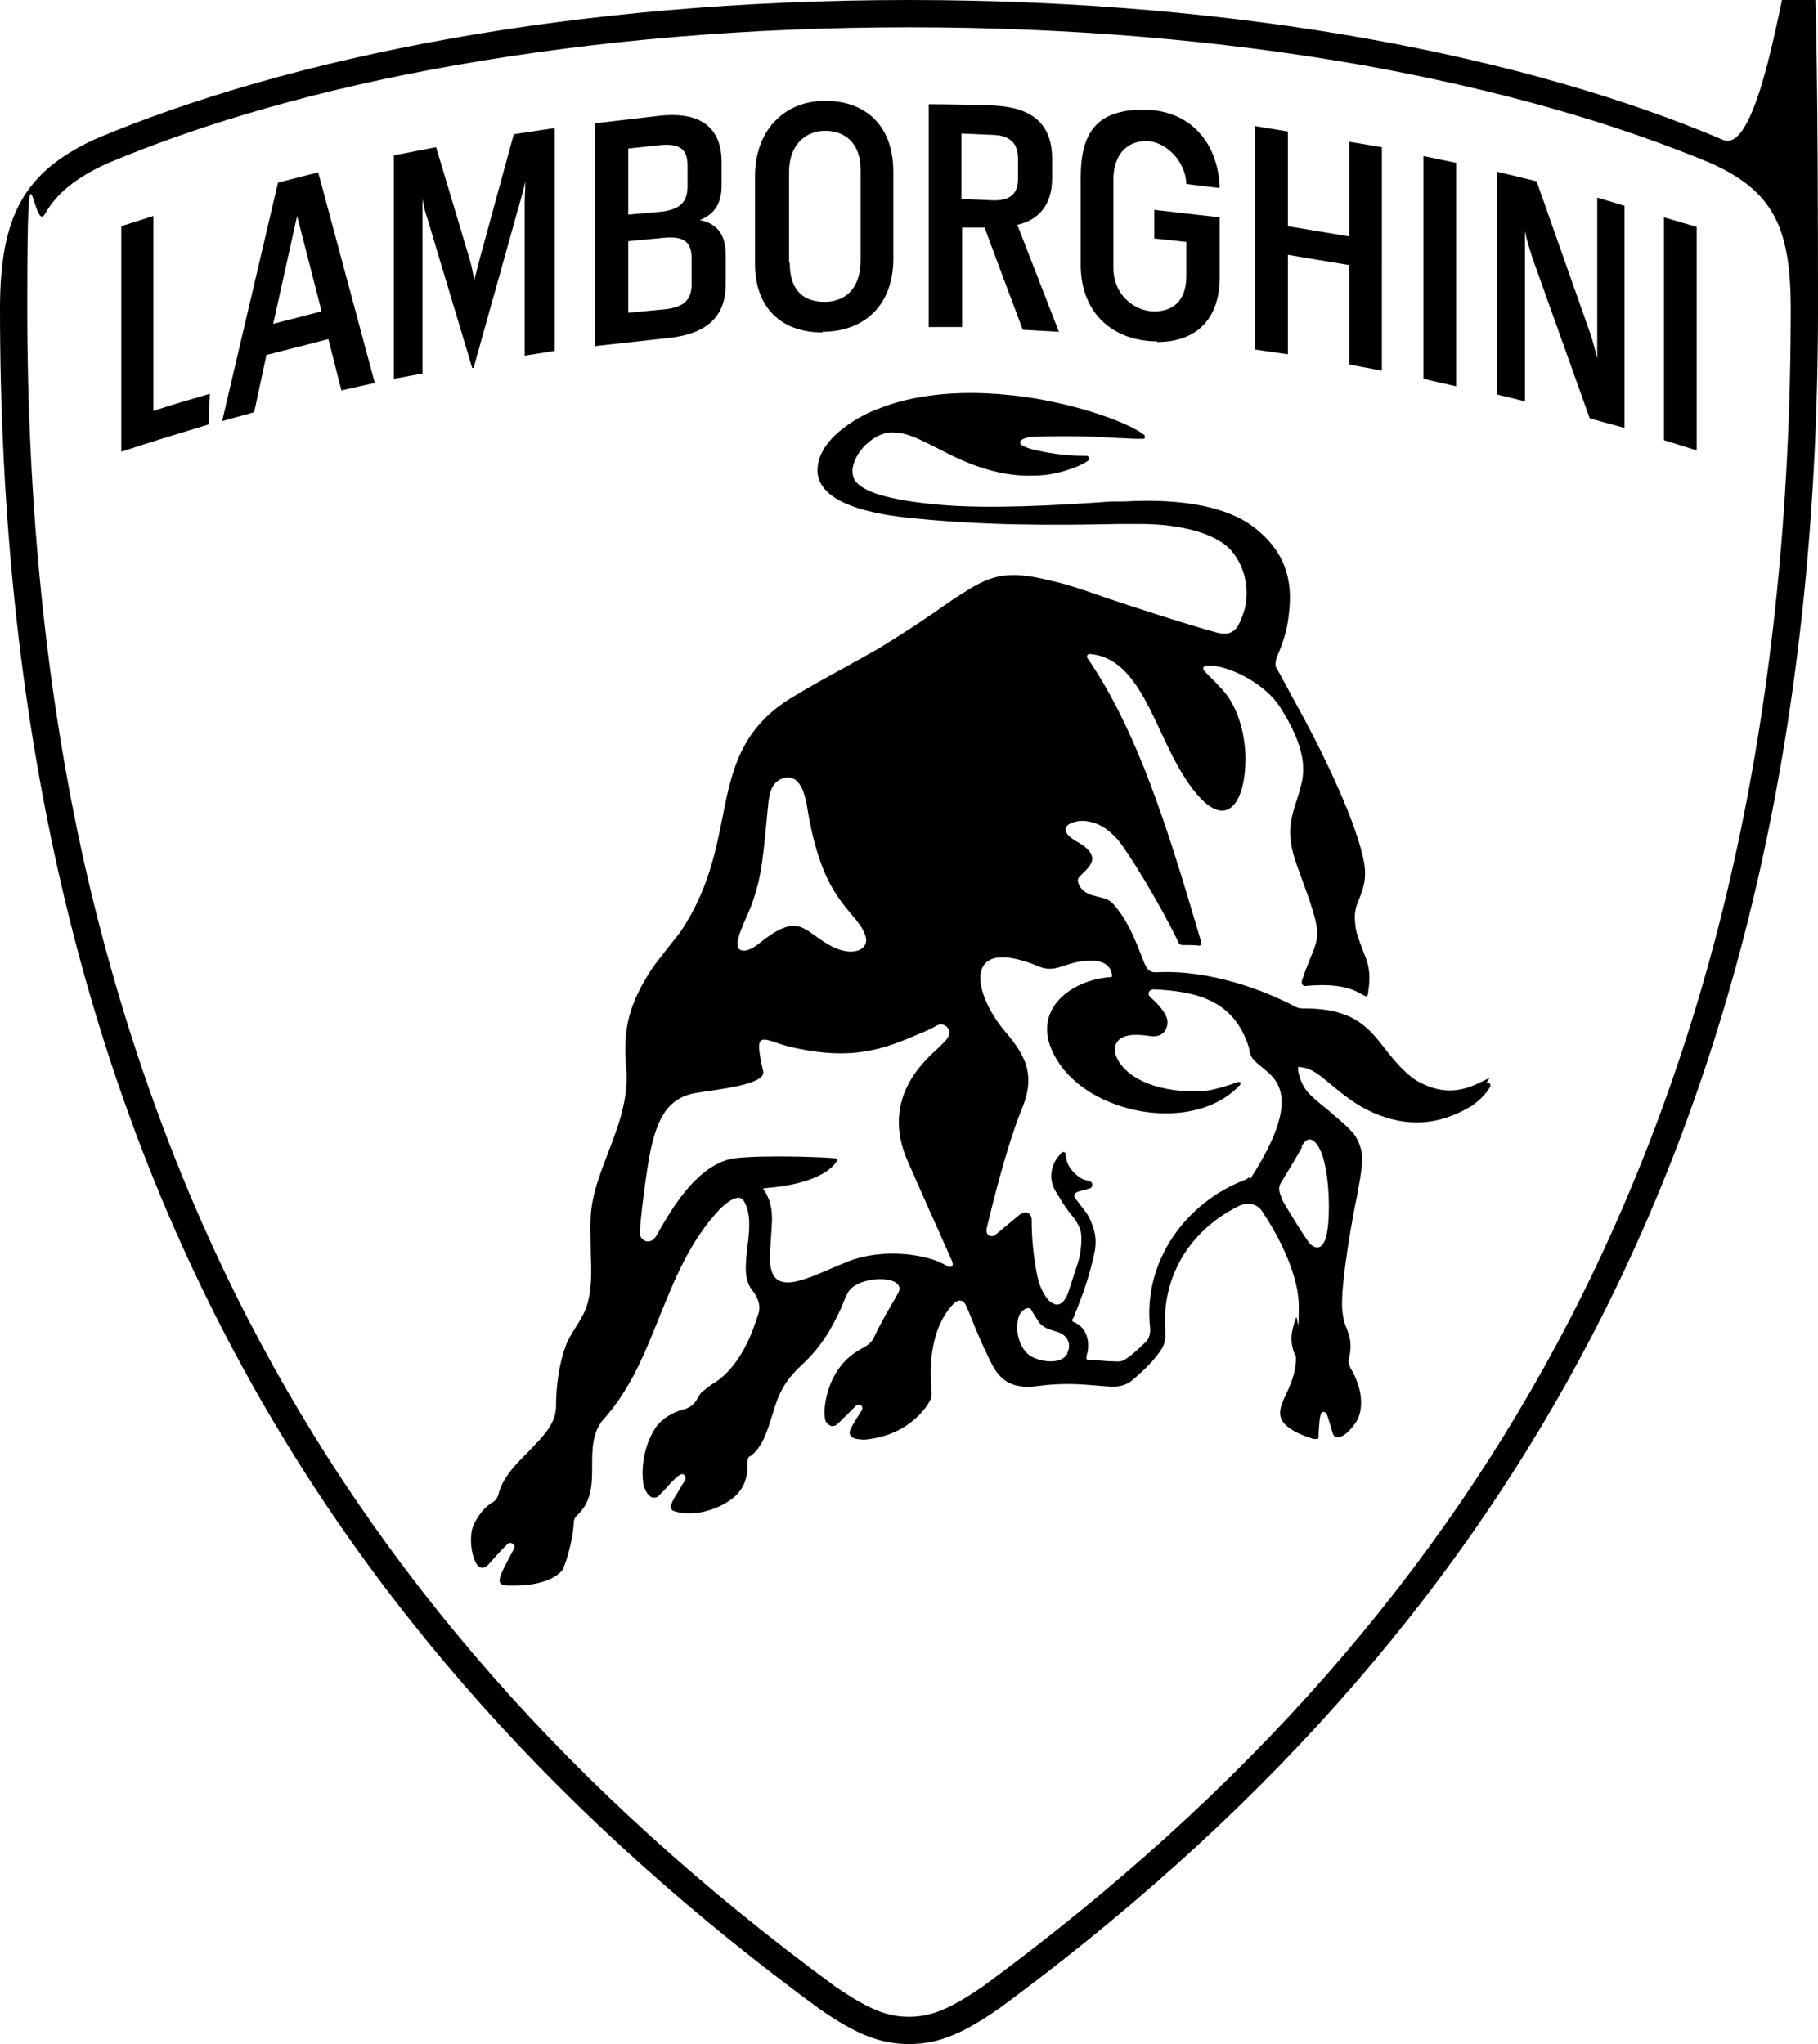<?xml version="1.0" encoding="UTF-8"?>
<svg xmlns="http://www.w3.org/2000/svg" version="1.1" viewBox="0 0 266.8 300">
  <!-- Generator: Adobe Illustrator 28.6.0, SVG Export Plug-In . SVG Version: 1.2.0 Build 709)  -->
  <g>
    <g id="Réteg_1">
      <path d="M218.6,158.2c-.2.1-1.7.8-2.1,1-3,1.3-5.6,1.1-8.6-.6-2.1-1.3-4.1-4-4.9-5-.6-.8-1.4-1.8-2.4-2.7-2-1.8-4.6-2.9-9.3-2.9-.4,0-.7,0-1.1-.2-4.7-2.5-12.7-5.5-20.4-5.1-1.5.1-1.7-1-2.2-2.2-1.4-3.7-2.4-5.5-3.4-6.8-1.2-1.7-1.7-1.7-2.7-2-1.1-.3-2.3-.4-3.1-1.7,0-.2-.5-.8,0-1.3,1-1.2,3.9-2.8-.4-5.2-2.6-1.5-1.4-2.4-1-2.6.6-.3,1.6-.6,2.9-.3,1.2.2,2.7,1,4.1,2.6,1.4,1.6,6.1,9.2,8.9,15,0,0,.1.5.6.5.8,0,2.2,0,2.4.1.4,0,.4-.3.4-.5-4-13.4-8.7-30.1-16.7-41.7-.2-.3,0-.7.5-.6,7.2.7,9.3,11,13.5,17.7,5.4,8.7,8.6,5.3,9.1-.6.4-4.1-.7-9.3-3.6-12.2-.7-.8-1.9-1.9-2.4-2.5-.2-.2-.2-.6.3-.7.2,0,.5,0,.9,0,3.3.3,8,3,9.9,6,4,6.2,3.7,9.5,3.1,11.7-.9,3.7-2.7,5.9-.5,11.8,4.3,11.7,3.2,9.3.7,16.6-.2.6.1,1,.6.9,5.6-.5,7.3.8,8.5,1.4.1,0,.2.2.3.1.2,0,.3-.3.3-.7.5-3.2-.2-4.5-.9-6.3-.4-1.1-.9-2.3-1-3.5-.2-1.5,0-2.4.5-3.6.8-2,1.3-3.5.6-6.4-1.4-6.2-6.5-16.5-9.8-22.4-.3-.5-2.5-4.7-2.9-5.3-.2-.4-.1-.9,0-1.3.1-.3.4-1,.4-1,.8-2,1.2-3.5,1.4-5.2.8-5.6-.7-9.6-4.8-12.9-3.8-3.1-10.4-4.5-19.3-4h-1.9c-8.4.6-17.9,1.1-25,.5-6.9-.6-11-1.7-12.4-3.3-.5-.5-.6-1.2-.6-1.9.2-1.5,1.1-3,2.5-4.1,1.2-1,2.7-1.5,3.7-1.3,1.9,0,3.9,1.1,6.3,2.3,2.1,1.1,4.5,2.3,7.3,3.1,2.4.7,4.7,1,6.9.9,2.1,0,4.2-.5,6.2-1.3.8-.3,1.4-.7,1.7-.9.1-.1.2-.3,0-.6,0-.1-.2-.1-.7-.1-3,0-5.6-.5-7.3-.9-1.9-.5-2-.9-2-1.1,0-.4,1-.8,2.1-.8,5.5-.2,9.7,0,12.5.2.9,0,1.7.1,2.2.1.6,0,1.3,0,1.3,0,.2,0,.2-.1.2-.2,0-.1,0-.2,0-.3-1.9-1.6-8.2-4-15.4-5.3-11.5-2-19.3-.4-23.7,1.4-.9.3-3.2,1.3-5.2,2.9-2.2,1.7-3.5,3.6-3.7,5.6-.3,2.7,1.6,6.1,12.5,7.4,11.6,1.3,22.4,1.2,31.9,1,1,0,2,0,2.9,0,6,0,11.1,1.4,13.3,3.8,2.5,2.8,2.7,6.6,2,8.9-.2.7-.6,1.7-1,2.4-.7.9-1.5,1.2-2.8.9-4.5-1.2-12.4-3.8-16.3-5.1-3.4-1.2-6.1-2.1-8.4-2.6-6.8-1.7-9-.6-13.5,2.3-1.1.7-2.2,1.5-3.5,2.4-1.9,1.3-4,2.7-6.9,4.5-1.7,1.1-4,2.3-6.3,3.6-2.4,1.3-4.9,2.7-7.4,4.2-7.8,4.6-9.1,10.8-10.5,17.9-1,5.1-2.2,10.8-6.1,16.6-.4.6-3.8,4.7-4.5,5.9-2.7,4.3-4.1,7.9-3.5,14.1.4,4.6-1.2,8.7-2.7,12.6-1.2,3.1-2.3,6-2.5,9.1-.1,1.9,0,3.7,0,5.4.1,2.9.2,5.7-.7,8.2-.7,1.9-2.4,3.8-3,5.6-.9,2.4-1.4,5.7-1.4,8.8,0,2.6-2,4.5-4,6.6-1.8,1.8-3.7,3.7-4.4,6.1,0,.3-.2.6-.3.8-.2.3-.4.5-.8.7-.7.5-1.5,1.1-2.5,3-.8,1.6-.5,4.3.2,5.7.1.2.4.7.9.8.3,0,.6-.1,1-.5,0,0,2-2.3,2.8-3,.2-.2.5-.2.8,0,.2.2.3.4.1.7,0,.2-1.3,2.3-2,4.1h0c0,.3-.2.6,0,.9.2.3.6.4,1.2.4.3,0,.6,0,.9,0,3.7,0,5.7-1,6.7-1.9.4-.4.5-.6.6-.9,0,0,0-.2.1-.3.7-2,1.2-4.3,1.3-6,0-.7.2-.9.7-1.4,2-2,2-4.6,2-7.1,0-2.3,0-4.7,1.5-6.6,4.2-4.6,6.3-10.1,8.4-15.3,2.2-5.4,4.4-11,8.8-15.7,1.1-1.1,2.2-1.8,2.9-1.7.3,0,.6.3.8.7.9,1.7.7,4.1.4,6.4-.3,2.6-.6,5,.8,6.6.9,1.2,1.2,2.4.7,3.6-.6,1.9-2.4,7.5-6.6,10-.1,0-1.2.9-1.6,1.2-.2.2-.3.4-.5.7-.4.7-.8,1.5-2.3,1.9-1.6.4-3.1,1.4-3.9,2.5-2.2,3.2-2.1,7.1-1.9,8.2,0,.4.2,1,.6,1.6.3.3.5.6.9.6.2,0,.5,0,.7-.2.2-.2.5-.5.9-.9.6-.7,1.3-1.5,2.2-2.2.3-.2.6-.2.7,0,.2.1.2.3.2.5,0,.3-.4.7-.7,1.3-.4.7-1,1.5-1.4,2.5-.1.2-.1.4,0,.6.1.3.4.4.5.4,2.7.9,6.7-.2,9-2.3,1.1-1.1,1.7-2.5,1.7-4.3s.2-1.2.7-1.7c1.6-1.4,2.2-3.5,2.9-5.7.2-.5.3-1.1.5-1.6.7-2.1,1.7-3.9,3.9-5.9,3-2.8,4.3-5.4,5.1-7,.9-1.7,1.1-2.7,1.7-3.7,1.2-1.9,5.4-2.3,6.9-1.4.6.4.8.9.4,1.6-.2.4-2.4,4-3.5,6.4-.5,1.2-1.7,1.6-2.3,2-4.1,2.4-4.9,7-5,8.8,0,.6,0,1.4.3,1.8.2.2.4.4.7.5.3,0,.5,0,.8-.2.2-.2,2.5-2.4,2.7-2.7.4-.3.7-.3.9-.1.2.2.2.5,0,.8-.3.5-1.9,2.8-1.7,3.3.3.9,1.2.8,2.1.9,7.1-.6,9.6-5.6,9.6-5.6.2-.3.4-.7.3-1.7-.2-1.9-.6-8.5,3.1-12.5,1.1-1.2,1.8-.4,2,.2.5,1,1.1,2.7,1.5,3.6.8,1.9,1.4,3.2,2.3,5,1.6,3.1,4,3.5,6.9,3.1,3.8-.5,6.5-.2,9,0,2.2.2,3.4.3,5-1.1.9-.8,2.6-2.3,3.7-3.9.7-1,.9-1.6.8-3.2-.5-7.9,3.6-14.7,11-18.3,1.1-.4,2.3-.3,3.1.7,1.7,2.5,5.5,8.8,5.5,14.1s-.2,1.1-.4,1.7c-.5,1.5-1.2,3.3,0,5.8,0,2.1-.7,3.8-1.4,5.3-1,2.1-1.8,3.8.9,5.4.8.5,1.8.9,3.1,1.3,0,0,.1,0,.2,0,.1,0,.2,0,.3,0,0,0,.2-.1.2-.2,0-.6.1-2.8.3-3.3,0-.2.1-.4.4-.5.2,0,.4.2.5.3.2.5.8,2.6.9,2.9.1.3.3.5.5.5,1.1.3,2.6-1.6,3.1-2.5,1-2,.6-5-1-7.6-.2-.5-.3-.7-.3-1.1.6-2.4.2-3.5-.3-4.8-.3-.7-.5-1.5-.6-2.5-.4-3.7,1.8-15.4,2.1-16.6.4-2.2.7-3.7.8-5.3.1-1.6-.5-3.4-1.6-4.5-1-1.1-2.2-2-3.3-3-1-.8-2-1.6-2.8-2.4-1.3-1.3-1.7-3.2-1.7-3.7,0-.1,0-.2,0-.3,0,0,.1,0,.2,0,1.8.1,3.1,1.3,4.9,2.8,1.6,1.3,3.4,2.8,5.9,3.9,5,2.2,9.7,1.9,14.5-1,2-1.4,2.6-2.7,2.7-2.8.1-.2,0-.8-.6-.5M108.2,138.5c.3-2.3,2-4.7,2.7-7.6,1.1-3.2,1.4-8.9,1.9-13.4.3-2.2,1.1-3.2,2.8-3.4,1.1,0,2.2.8,2.8,4,2,12.9,5.9,14.7,8.1,18.1,0,0,0,.1.1.2.6,1.1.8,2.1-.1,2.8-.5.4-2.3,1.1-5.3-.8-3.6-2.2-4.2-4.5-10.1.3,0,0-.8.6-1.6.8-.7.1-1.4-.1-1.2-1.1M139.6,185.9c-.2.1-.5,0-.8-.2-2.4-1.5-9-2.7-14.5-.5-5.7,2.3-11,5.5-11.3-.1,0-5,1-7.2-.7-10.2,0,0,0-.1-.2-.2-.2-.2,0-.3,0-.3,8-.6,10.2-3.1,10.7-4,.1-.2,0-.4-.2-.4-1.8-.2-11-.5-14.8,0-6.5.9-10.9,10.7-11.7,11.7-1,1.1-2.2.2-2.2-.7,0-1.6,1-9.6,1.6-12.3,1-4.4,2.4-7.6,6.7-8.3,3-.5,10.3-1.2,9.8-3.2-.4-1.6-.6-2.9-.6-3.6,0-1,.5-1.2,1.5-.9.7.2,1.7.6,2.9.9,9.2,2.2,13.9.4,19.4-2,.2,0,2.2-1,2.3-1.1,1-.5,2.2.4,1.7,1.6-.3.6-.7.9-1.5,1.7-1.8,1.7-8.6,7.3-4.5,16.6,3.2,7.3,4.1,9.2,6.3,14.2.4.8.4,1.2.1,1.3M156.7,198.6c-.4.7-1.1,1.2-2.5,1.2s-2.8-.5-3.5-1.2c-1.4-1.5-1.6-3.6-1.3-5,.2-.9.7-1.4,1.3-1.6.2,0,.4,0,.5,0,.2.4,1.1,1.8,1.3,2.1.2.3.7.6,1,.8.7.3,1.5.5,2,.7,1.4.6,1.7,2,1.1,3M183.2,172.8c-.2.3-.3.3-.6.4-8.3,3.2-15,11.7-13.8,21.9,0,.5-.1,1.3-.6,1.8,0,0-1.8,1.8-2.9,2.5-.4.3-.8.5-1.8.4-1.2,0-2.5-.2-3.7-.2-.6,0-.3-.6-.3-.7,0-.1,0-.2.1-.4.3-1.5,0-3.7-2.1-4.5-.3-.2-.1-.5,0-.5.9-2.3,2.1-5.1,3-9.1.6-2.4.2-3.8-.6-5.6-.2-.4-.4-.7-.7-1.1l-1.3-1.7c-.4-.4-.3-.9.3-1.1l1.8-.5c.4-.2.4-.8,0-1l-1-.3c-.9-.4-1.5-1.1-1.9-1.6-.1-.2-.2-.3-.3-.5-.2-.4-.3-.8-.4-1.2v-.5c-.1-.3-.6-.3-.7,0-1.5,1.5-1.9,3.7-.8,5.5,1.5,2.5,1.4,2.3,2.8,4.1.4.6.7,1.1.9,1.8.2.9.1,3-.4,4.6l-1.5,4.6c-.9,2.1-1.9,1.6-2.5,1.2-.7-.5-1.4-1.8-1.8-3.1,0,0-1-3.8-1-9,0-.6-.5-1.6-1.8-.7l-3.6,3c-.5.3-1.4.1-1.2-1,0,0,2.6-11.4,5.3-17.9,2.1-5.3-.2-8.2-3-11.5-4.5-5.7-5.5-13.4,5-9.2,2.8,1.3,3.8-.4,7.3-.7,2.5-.2,3.3.8,3.5,1.2.2.4.3.8.3,1,0,0,0,.2-.1.2-5.9.3-12.9,5.2-7.5,12.9,5.3,7.5,19.9,10,26.4,2.9,0,0,.1-.3,0-.4,0,0-.2,0-.3,0-1.4.5-2.7.9-4.1,1.2-3.1.5-9.7.1-12.8-3.4-1.8-2-1.7-4.4,1.3-4.7,1.7-.1,2.5.2,3.2.2,1.9,0,2.3-1.9,1.9-2.8-.3-.8-1.1-1.8-2.1-2.7-1-.7-.4-1.4.2-1.4,6,.3,11.8,1.4,14,8.6,0,.3.2,1.2.5,1.5.5.7,1.3,1.2,2.2,2,2.2,1.9,4.2,5.3-2.5,15.7M191,168.3c1.1-2.2,2.5-.7,3.2,1.7.9,3.1,1,8.1.6,10.6-.5,3.4-2.1,2.7-2.9,1.5-1.3-1.9-2.8-4.4-3.8-6.1,0,0,0-.1,0-.2-.5-1-.5-1.7,0-2.4.5-.8,2.5-4.1,3-5.1M133.4,4c23.4,0,45.9,1.9,66.8,5.6,19.3,3.5,36.4,8.3,51,14.4,4.6,2.1,7.3,4.4,9,7.4,1.8,3.1,2.6,7.5,2.6,13.8,0,29.2-2.8,56.6-8.4,81.6-5.3,23.8-13.4,46.2-23.9,66.6-19.4,37.6-47.6,69.7-86.2,98.1-4.8,3.3-7.6,4.5-10.9,4.5s-6.1-1.2-10.9-4.5c-38.6-28.4-66.8-60.5-86.2-98.1-10.5-20.4-18.5-42.8-23.9-66.6-5.6-25-8.4-52.4-8.4-81.6s.8-10.6,2.6-13.8c1.7-3,4.5-5.3,9.1-7.4,14.5-6.1,31.7-11,51-14.4,20.9-3.7,43.4-5.6,66.8-5.6M133.4,0c-49.3,0-90.9,8.4-119.4,20.4C3.6,25.2,0,31.6,0,45.3c0,121,47.3,195.9,120.2,249.5,5.2,3.6,8.8,5.2,13.2,5.2s8-1.6,13.2-5.2c72.9-53.7,120.2-128.6,120.2-249.5s-3.6-20-14-24.8C224.3,8.4,182.6,0,133.4,0M22.5,31.7v28.6c2.8-.9,5.5-1.7,8.3-2.5l-.2,4.5c-4.3,1.3-8.6,2.6-12.8,4v-33.1s4.7-1.5,4.7-1.5ZM40.1,47.5l3.5-15.8,3.6,14s-7,1.8-7,1.8ZM48.2,49.8l1.9,7.5,4.9-1.1-8.3-30.9-5.9,1.5-8.2,35,4.7-1.3,1.8-8.4,9-2.3h0ZM62,54.8v-22.6c0-.9,0-2,0-3,.2,1.1.4,2,.7,2.8l6.6,22h.2s6.8-24.3,6.8-24.3c.3-1,.6-2.1.8-3.1,0,1-.1,2.1-.1,3.1v22.5l4.4-.7V18.8l-6,.9-5,18.3c-.2.8-.5,1.9-.8,3.1-.2-1.1-.4-2.1-.6-2.8l-5-16.7-6.2,1.2v32.8l4.3-.8h0ZM98.2,49.6c5.3-.6,8.3-2.9,8.3-7.9v-4.3c0-2.9-1.2-4.6-3.8-5.1,2.3-.9,3.2-2.6,3.2-5.1v-3.4c0-5-3-7.5-9.2-6.8l-9.4,1.1v32.7l10.9-1.2ZM92.2,21.8l4.6-.5c3.1-.3,4.1.7,4.1,3v3c0,2.3-1,3.5-4.1,3.8l-4.6.4v-9.7ZM92.2,35.4l5.2-.5c3.1-.3,4.1.7,4.1,3.1v3.7c0,2.3-1.1,3.4-4,3.7l-5.3.5v-10.5h0ZM120.7,48.7c6.2,0,10.4-4,10.4-10.7v-12.8c0-6.8-4.1-10.4-10-10.4s-10.3,4.2-10.3,11.1v12.8c0,6.6,4,10.1,9.9,10.1M115.8,38.5v-13.3c0-3.8,2.3-6,5.3-6s5.2,1.9,5.2,5.7v13.3c0,4-2.1,6.1-5.3,6.1s-5.1-1.8-5.1-5.7M141.2,48v-14.6h3.3c0,.1,5.6,15,5.6,15l5.3.3-6.1-15.7c3.1-.7,5.1-2.9,5.1-6.8v-2.9c0-5-2.8-7.5-8.4-7.8-2.4-.1-6.7-.2-9.7-.2v32.7h4.9q0,0,0,0ZM141.2,19.6l4.6.2c2.5.1,3.6,1.3,3.6,3.5v2.9c0,2.2-1.1,3.3-3.8,3.2l-4.5-.2v-9.6h0ZM169.8,50.2c6.1,0,9.2-3.7,9.2-9.5v-8.8l-9.6-1.1v4.2l4.7.5v5c0,3.6-1.9,5.2-4.7,5.2s-6-2.3-6-6.4v-13c0-3.6,2-5.6,4.8-5.6s5.8,2.9,5.9,6.3l4.9.6c-.2-6.6-4.3-11.5-11.2-11.5s-9.2,3.4-9.2,10v12.7c0,7.6,5.2,11.3,11.2,11.3M189,52v-14.6l9,1.5v14.6l4.8.9V21.6l-4.8-.8v13.9l-9-1.5v-13.9l-4.8-.8v32.8l4.8.7ZM208.9,22.9l2.4.5,2.4.5v32.8l-4.8-1.1V22.9h0ZM223.8,59v-21c0-1.3,0-2.6,0-4.1.3,1.6.7,2.6,1,3.7l8.5,23.8,5.1,1.4V30.2l-4-1.2v23.6c-.3-1.2-.6-2.4-1-3.6l-7.9-22.4-5.8-1.4v32.7l4.1,1h0ZM244.2,64.7V31.9l2.4.7,2.4.7v32.8l-4.8-1.5h0Z"/>
    </g>
  </g>
</svg>
